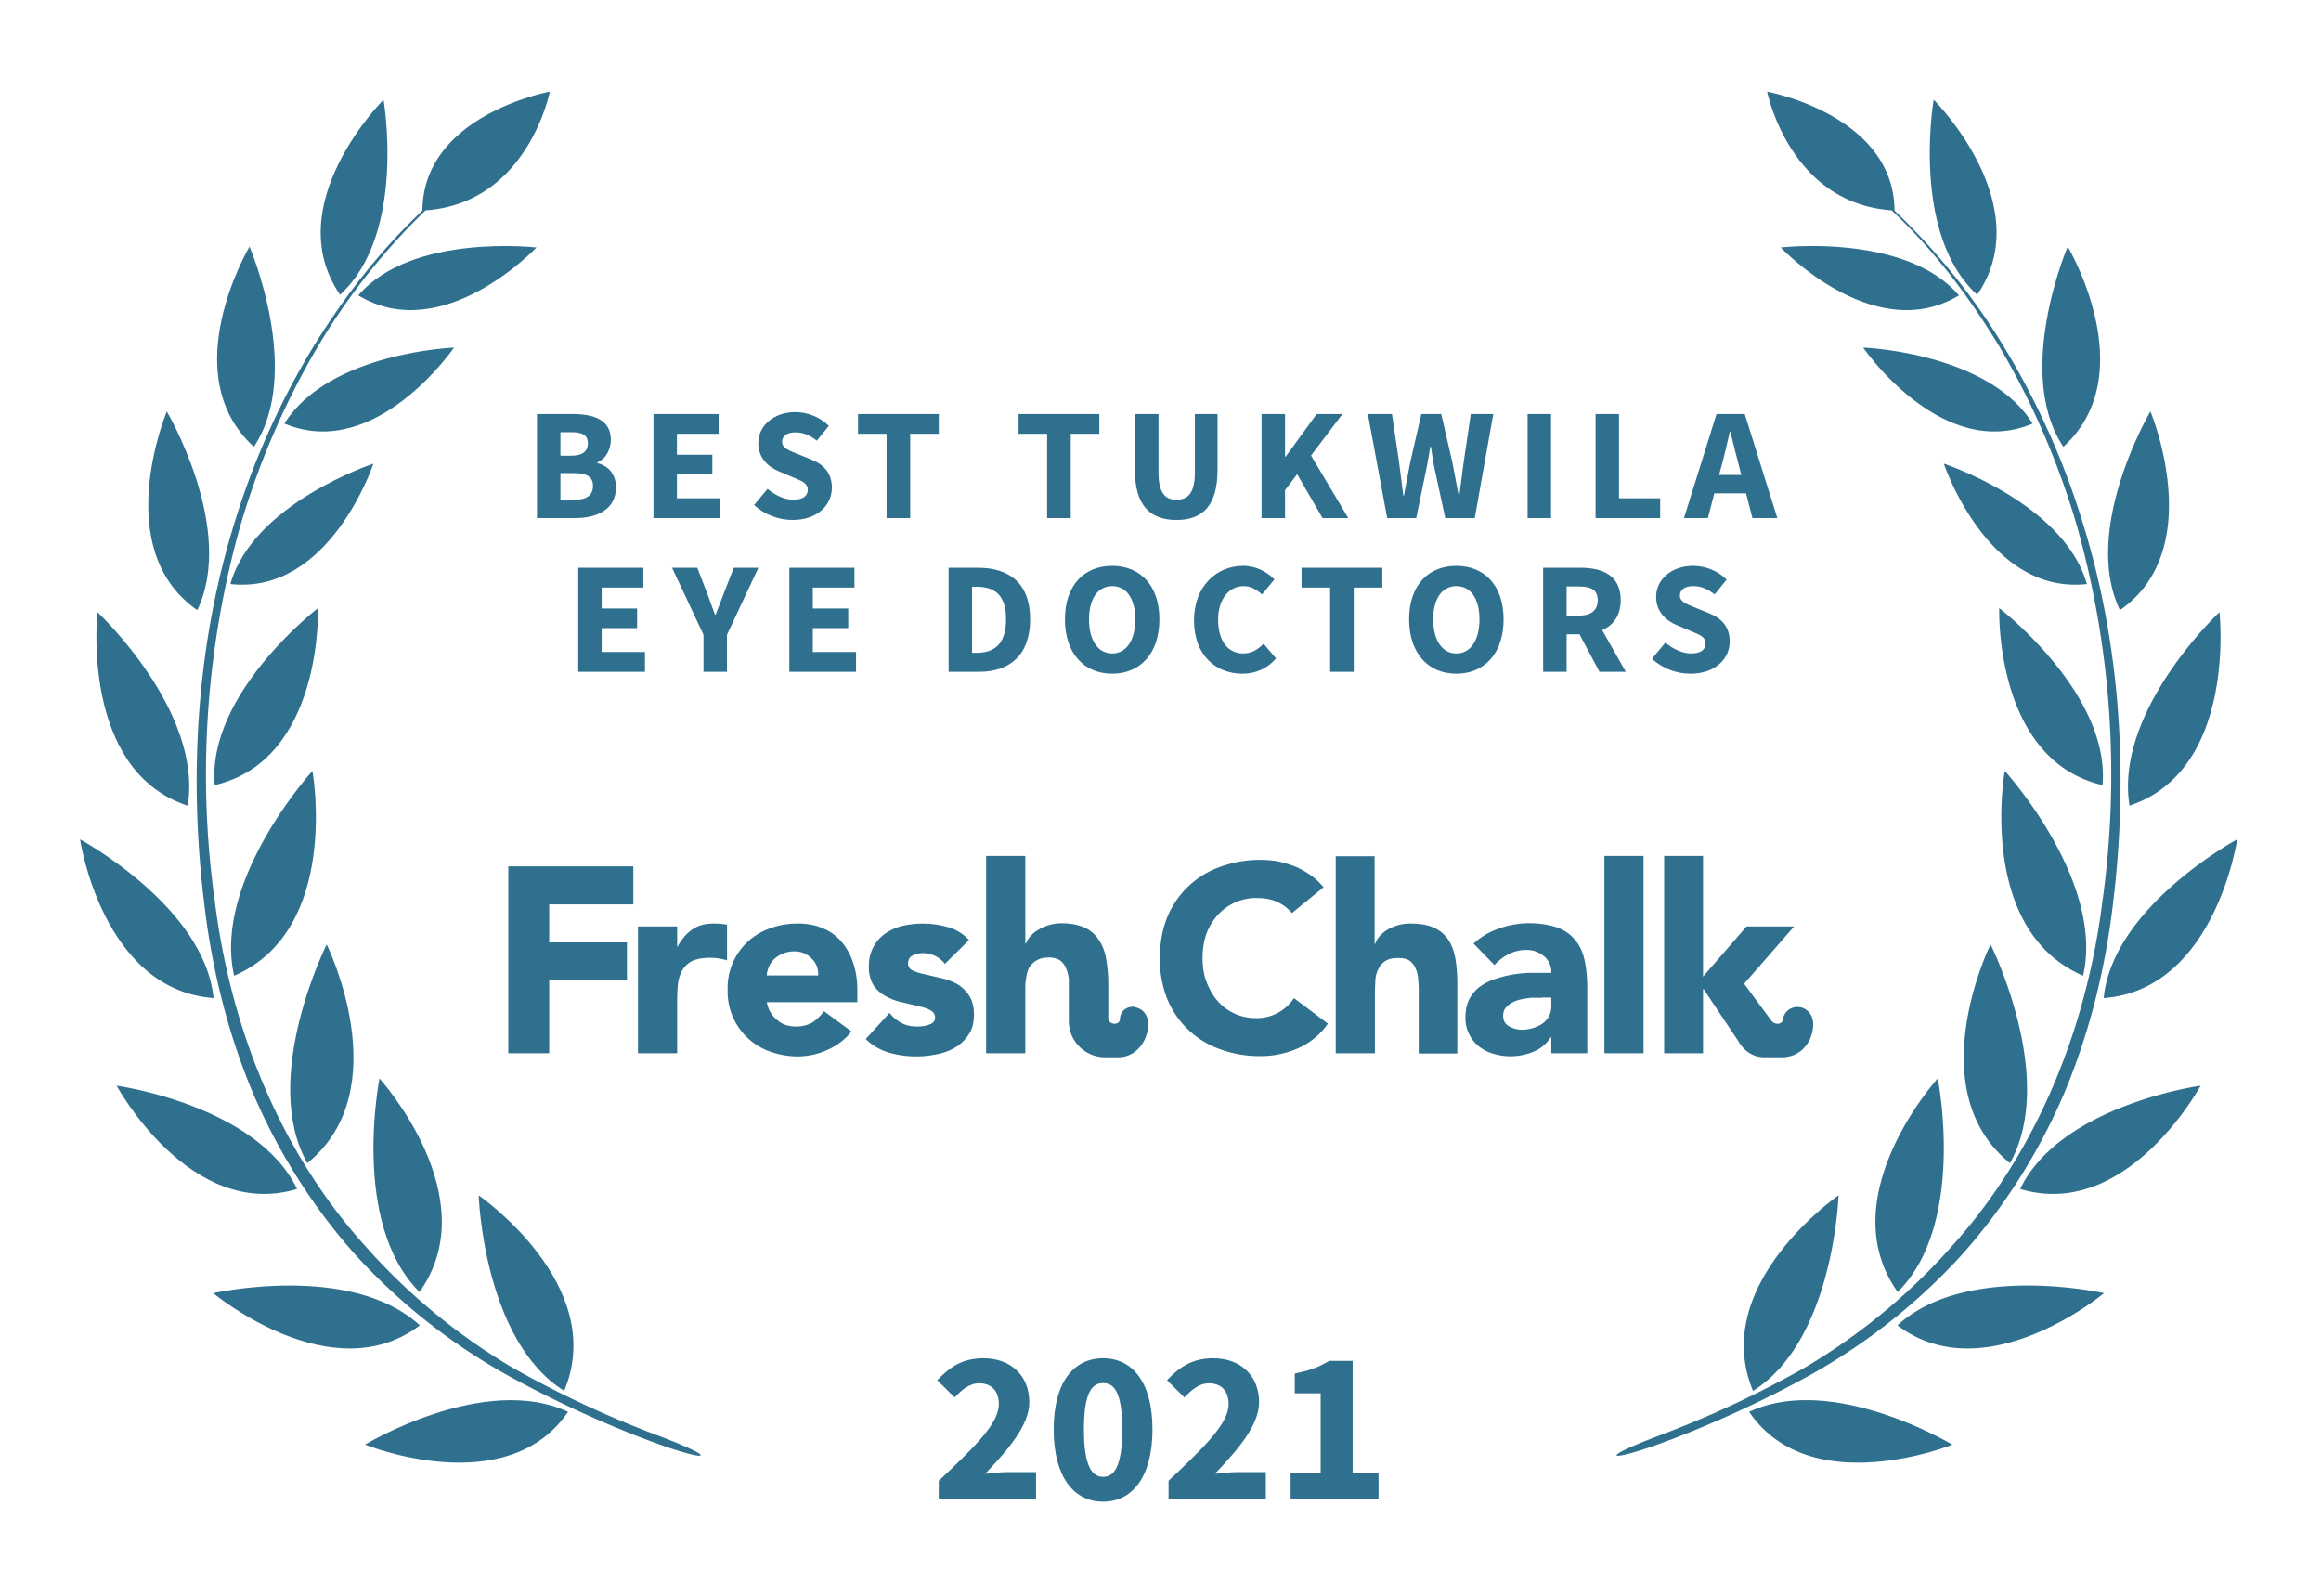 <svg xmlns="http://www.w3.org/2000/svg" width="800" height="550">
  <rect width="100%" height="100%" fill="none"/>
  <!-- <g fill="#30708f"> -->
  <g fill="#30708f">
    <path d="M572.1 494.7c-23 8.7-16.6 9 .5 2.7 17-6.2 35.2-14.6 51-23.3a208.3 208.3 0 0 0 52.4-41.4c14.9-16.6 27-35.9 35.7-56.4 8.6-20.7 14-42.6 16.6-64.8 5.4-44 2.7-89.4-10.6-131.9a267.8 267.8 0 0 0-27.3-60.6A227.5 227.5 0 0 0 653 72.6c-.2-33-43.9-41-43.9-41S616.7 70 652 72.5c14.7 13.8 26.9 30 37.3 47.2 11.2 19 20 39.4 26.3 60.6a315.9 315.9 0 0 1 9 130.8c-5.5 43.5-22.5 86-52 118.6a211.4 211.4 0 0 1-50.6 41.7 354.5 354.5 0 0 1-49.9 23.3z"/>
    <path d="M681.5 101.6c-23-21-15-67.2-15-67.2.1 0 36.2 36.2 15 67.2zM675.2 101.8c-29.2 17.7-61.4-16.5-61.4-16.5s43-5 61.4 16.5zM700.6 146c-31.4 13.2-58.4-26.2-58.4-26.2s43.1 1.6 58.4 26.2zM670 159.8s15.1 45.3 49.3 41.5c-7.9-27.9-49.3-41.5-49.3-41.5zM689.1 209.6s38.3 29.4 35.6 61c-37.4-8.7-35.6-61-35.6-61zM691 265.7s34.5 37.8 27 70.6c-36.8-15.9-27-70.6-27-70.6zM692.8 400.9c-31.4-25.4-6.7-75.4-6.7-75.4s23.1 46 6.7 75.4zM654.1 445.3c-23.3-32.7 13.8-73.6 13.8-73.6s10 50-13.8 73.6zM604.2 479.3C589 442.8 633.7 412 633.7 412s-1.6 50-29.5 67.4zM711.2 154c-17.1-25.7 1.5-69 1.5-69s26.1 43.8-1.5 69zM730.7 210.3c-13.4-28 10.5-68.5 10.5-68.5s19.9 47.4-10.5 68.5zM734 277.7C728.7 245 765 211 765 211s6.1 54.5-31.1 66.7zM725.1 344c3.1-31.6 46-54.7 46-54.7s-7.6 51.8-46 54.7zM758.5 374.2s-25.3 46.7-62.2 35.6c14-29 62.2-35.6 62.2-35.6zM725.2 445.7s-40.8 34.1-71.2 11.1c23.7-21.8 71.2-11.1 71.2-11.1zM673 497.9s-49 19.8-70.1-11.3c28.9-13.5 70 11.3 70 11.3zM226.6 494.7c23 8.7 16.7 9-.5 2.7-17-6.2-35.2-14.6-51-23.3a208.3 208.3 0 0 1-52.4-41.4c-14.9-16.6-27-35.9-35.7-56.4-8.6-20.7-14-42.6-16.6-64.8-5.4-44-2.7-89.4 10.6-131.9a267.8 267.8 0 0 1 27.3-60.6c10.5-16.9 22.8-32.8 37.3-46.4.2-33 43.9-41 43.9-41S182 70 146.7 72.5a224.4 224.4 0 0 0-37.3 47.2c-11.2 19-20 39.4-26.3 60.6a315.9 315.9 0 0 0-9 130.8c5.5 43.5 22.5 86 52 118.6a211.4 211.4 0 0 0 50.6 41.7 354.5 354.5 0 0 0 49.9 23.3z"/>
    <path d="M117.2 101.6c23-21 15-67.2 15-67.2-.1 0-36.2 36.2-15 67.2zM123.5 101.8c29.2 17.7 61.4-16.5 61.4-16.5s-43-5-61.4 16.5zM98.1 146c31.4 13.2 58.4-26.2 58.4-26.2S113.4 121.4 98 146zM128.7 159.8s-15 45.3-49.3 41.5c7.9-27.9 49.3-41.5 49.3-41.5zM109.6 209.6S71.3 239 74 270.6c37.4-8.7 35.6-61 35.6-61zM107.7 265.7s-34.5 37.8-27 70.6c36.8-15.9 27-70.6 27-70.6zM105.9 400.9c31.4-25.4 6.7-75.4 6.7-75.4s-23.1 46-6.7 75.4zM144.6 445.3c23.3-32.7-13.8-73.6-13.8-73.6s-10 50 13.8 73.6zM194.5 479.3C209.7 442.8 165 412 165 412s1.6 50 29.5 67.4zM87.5 154c17.1-25.7-1.5-69-1.5-69s-26.1 43.8 1.5 69zM68 210.3c13.4-28-10.5-68.5-10.5-68.5S37.6 189.2 68 210.3zM64.7 277.7C70 245 33.6 211 33.6 211s-6.1 54.5 31.1 66.7zM73.6 344c-3.1-31.6-46-54.7-46-54.7s7.6 51.8 46 54.7zM40.2 374.2s25.3 46.7 62.2 35.6c-14-29-62.2-35.6-62.2-35.6zM73.5 445.7s40.8 34.1 71.2 11.1C121 435 73.5 445.7 73.5 445.7zM125.8 497.9s48.8 19.8 70-11.3c-28.9-13.5-70 11.3-70 11.3z"/>
    <path d="M175.2 363h14.1v-25.2h26.8v-13h-26.8v-13.1h29v-13.1h-43.1zM445.3 314.7a14 14 0 0 0-5.2-3.9c-2-.9-4.3-1.3-7-1.3a17.8 17.8 0 0 0-13.3 5.8 20 20 0 0 0-4 6.6c-.9 2.6-1.3 5.3-1.3 8.3 0 3 .4 5.8 1.4 8.3 1 2.5 2.2 4.7 3.8 6.5a17.4 17.4 0 0 0 13 5.9A15.3 15.3 0 0 0 446 344l11.7 8.8a24.6 24.6 0 0 1-10.3 8.5 32 32 0 0 1-13 2.7c-5 0-9.6-.8-13.9-2.4a30.6 30.6 0 0 1-18.2-17.4 36.4 36.4 0 0 1-2.5-14c0-5.2.8-9.8 2.5-14a30.7 30.7 0 0 1 18.2-17.4 39.6 39.6 0 0 1 19.6-2c2 .4 4 1 5.9 1.7a26 26 0 0 1 5.4 2.9c1.8 1.2 3.4 2.7 4.8 4.4zM219.9 319.3h13.5v7h.1c1.5-2.7 3.2-4.7 5.2-6 2-1.4 4.4-2 7.4-2a26.8 26.8 0 0 1 4.5.4V331a20.4 20.4 0 0 0-5.7-.9c-2.6 0-4.7.4-6.1 1a8.2 8.2 0 0 0-3.5 3.1c-.8 1.3-1.3 2.8-1.6 4.6-.2 1.8-.3 3.8-.3 6V363h-13.5v-43.7zM293.5 355.5a21.5 21.5 0 0 1-8.2 6.3 24.6 24.6 0 0 1-10.3 2.3c-3.3 0-6.5-.6-9.4-1.6a21.9 21.9 0 0 1-14.8-21.3 21.7 21.7 0 0 1 14.8-21.3c3-1.1 6-1.6 9.4-1.6 3.2 0 6 .5 8.5 1.6 2.6 1 4.7 2.6 6.5 4.6a21 21 0 0 1 4 7.2c1 2.8 1.5 6 1.5 9.5v4.2h-31.2c.5 2.6 1.7 4.6 3.5 6.1 1.8 1.6 4 2.3 6.6 2.3 2.2 0 4-.5 5.6-1.4 1.5-1 2.9-2.3 4-3.9zM282 336.2c.1-2.3-.6-4.2-2.2-5.8a8 8 0 0 0-6-2.5 10.1 10.1 0 0 0-6.9 2.6 8.5 8.5 0 0 0-2.6 5.7zM325.7 332.2a9.6 9.6 0 0 0-7.8-3.7c-1.1 0-2.3.3-3.3.8-1.1.5-1.6 1.5-1.6 2.8 0 1 .5 1.9 1.6 2.4s2.6 1 4.2 1.3l5.5 1.3c2 .4 3.8 1.1 5.5 2 1.7 1 3.1 2.3 4.2 4 1.1 1.6 1.7 3.8 1.7 6.6s-.6 5.1-1.9 7a14.1 14.1 0 0 1-4.7 4.4 20 20 0 0 1-6.4 2.3 34.3 34.3 0 0 1-16.3-.6c-3.2-1-5.8-2.5-8-4.7l8.2-9c1.2 1.5 2.6 2.7 4.2 3.5 1.5.8 3.3 1.2 5.3 1.2 1.6 0 3-.2 4.2-.7 1.3-.4 2-1.2 2-2.4s-.6-2-1.8-2.6c-1-.6-2.5-1-4.2-1.4l-5.5-1.3c-2-.4-3.7-1.1-5.4-2-1.7-.9-3.2-2.2-4.3-3.8a11.6 11.6 0 0 1-1.6-6.6 13.3 13.3 0 0 1 5.7-11.3 18 18 0 0 1 5.9-2.6 31.6 31.6 0 0 1 15.5.4c2.9.8 5.4 2.3 7.4 4.5zM534.7 357.5h-.2c-1.5 2.3-3.5 4-6 5a20.6 20.6 0 0 1-13.7.7c-1.9-.5-3.5-1.4-5-2.5a12.5 12.5 0 0 1-4.7-10.1c0-2.5.5-4.6 1.4-6.4 1-1.7 2.2-3.2 3.8-4.3 1.6-1.1 3.4-2 5.4-2.6a40.1 40.1 0 0 1 13-2h6a7 7 0 0 0-2.6-5.8 9.2 9.2 0 0 0-6-2.1c-2.2 0-4.3.5-6 1.4-2 1-3.5 2.2-5 3.8l-7.2-7.4a25 25 0 0 1 8.8-5.2 31.5 31.5 0 0 1 20.2-.3c2.6 1 4.6 2.5 6.1 4.4 1.6 1.9 2.6 4.2 3.2 7 .6 2.8.9 6 .9 9.7V363h-12.4zm-3.3-13.6h-3.8c-1.6.2-3 .4-4.4.8-1.4.5-2.6 1-3.6 2-1 .8-1.5 2-1.5 3.4 0 1.6.7 2.9 2 3.6 1.4.8 2.9 1.2 4.4 1.2a13.4 13.4 0 0 0 7-2c1-.7 1.8-1.6 2.4-2.6.5-1 .8-2.2.8-3.6v-2.9h-3.3zM553 363v-68h13.5v68zM473.8 295v30.3h.2a8 8 0 0 1 1.5-2.6 12 12 0 0 1 2.6-2.2 15.4 15.4 0 0 1 8-2.2c3.5 0 6.2.5 8.3 1.5 2.1 1 3.8 2.5 5 4.4 1.1 1.8 1.9 4 2.3 6.6.4 2.5.6 5.2.6 8.1v24.2H489v-21.5c0-1.2 0-2.5-.2-3.9 0-1.3-.3-2.6-.8-3.7-.4-1.2-1.1-2-2-2.8-1-.7-2.3-1-4-1-1.8 0-3.2.2-4.3.9-1 .6-1.9 1.4-2.4 2.5-.6 1-1 2.2-1.2 3.6l-.2 4V363h-13.5v-67.9h13.5zM587 340.9h.2l12.2 18.3s2.7 5.2 8.7 5.2h6.1c5.7 0 10.1-4.2 10.7-10.3.5-4.7-2.5-6.8-4.8-7a5 5 0 0 0-5.6 4.4c-.2 1.5-2.6 2-4 .2l-9.3-12.6v-.1l17.2-19.7H602l-15 17.3V295h-13.4v68H587v-22.1zM391 347c-2.2-.2-4.9 1-5 4.4-.1 2-4 2-4-.6v-11.9c0-3-.3-5.7-.7-8.2-.4-2.5-1.2-4.7-2.4-6.5a11.9 11.9 0 0 0-4.8-4.4c-2.2-1-4.9-1.6-8.3-1.6a15.8 15.8 0 0 0-8 2.3 12 12 0 0 0-2.7 2.2c-.7.9-1.2 1.7-1.5 2.5h-.2V295h-13.5v68h13.5v-21.8c0-1.4 0-2.8.3-4.1.1-1.3.5-2.5 1-3.6.7-1 1.5-1.9 2.6-2.5 1-.6 2.4-1 4.2-1 1.7 0 3 .4 4 1.1.9.7 1.6 1.7 2 2.8.5 1.2.8 2.4.9 3.7V352c0 6.8 5.6 12.4 12.5 12.4h4.6c5.2 0 9.6-4.3 10.2-10.4.5-4.7-2.5-6.6-4.7-6.9z"/>
    <path d="M185.09 178.55L198.40 178.55C206.15 178.55 212.31 175.31 212.31 167.99C212.31 163.21 209.51 160.51 205.88 159.58L205.88 159.36C208.79 158.26 210.55 154.79 210.55 151.60C210.55 144.73 204.78 142.69 197.35 142.69L185.09 142.69ZM193.17 157.05L193.17 148.96L197.02 148.96C200.82 148.96 202.63 150.01 202.63 152.81C202.63 155.40 200.93 157.05 196.97 157.05ZM193.17 172.28L193.17 163.04L197.74 163.04C202.19 163.04 204.39 164.31 204.39 167.44C204.39 170.74 202.14 172.28 197.74 172.28ZM225.24 178.55L248.23 178.55L248.23 171.73L233.32 171.73L233.32 163.48L245.53 163.48L245.53 156.72L233.32 156.72L233.32 149.51L247.68 149.51L247.68 142.69L225.24 142.69ZM273.20 179.21C281.78 179.21 286.73 174.04 286.73 168.10C286.73 163.04 283.98 160.13 279.63 158.37L275.01 156.50C271.93 155.23 269.57 154.46 269.57 152.26C269.57 150.23 271.33 149.02 274.13 149.02C276.99 149.02 279.19 150.06 281.56 151.88L285.68 146.76C282.60 143.68 278.26 142.03 274.13 142.03C266.65 142.03 261.37 146.76 261.37 152.70C261.37 157.93 264.89 161.01 268.58 162.49L273.25 164.47C276.39 165.79 278.42 166.51 278.42 168.76C278.42 170.91 276.77 172.23 273.42 172.23C270.45 172.23 267.15 170.69 264.56 168.49L259.94 174.04C263.57 177.45 268.52 179.21 273.20 179.21ZM305.59 178.55L313.73 178.55L313.73 149.51L323.58 149.51L323.58 142.69L295.75 142.69L295.75 149.51L305.59 149.51ZM360.92 178.55L369.06 178.55L369.06 149.51L378.91 149.51L378.91 142.69L351.08 142.69L351.08 149.51L360.92 149.51ZM405.53 179.21C414.77 179.21 419.66 173.99 419.66 161.94L419.66 142.69L411.85 142.69L411.85 162.77C411.85 169.81 409.54 172.23 405.53 172.23C401.51 172.23 399.31 169.81 399.31 162.77L399.31 142.69L391.17 142.69L391.17 161.94C391.17 173.99 396.23 179.21 405.53 179.21ZM434.84 178.55L442.93 178.55L442.93 168.93L447.11 163.43L455.85 178.55L464.71 178.55L451.89 156.99L462.73 142.69L453.82 142.69L443.15 157.38L442.93 157.38L442.93 142.69L434.84 142.69ZM478.13 178.55L488.14 178.55L491.49 162.27C492.10 159.52 492.54 156.61 492.98 153.97L493.20 153.97C493.58 156.61 494.02 159.52 494.63 162.27L498.15 178.55L508.32 178.55L514.70 142.69L506.95 142.69L504.47 159.47C503.98 163.15 503.48 166.95 502.99 170.80L502.77 170.80C502.05 166.95 501.34 163.10 500.62 159.47L496.77 142.69L489.90 142.69L486.05 159.47C485.33 163.21 484.62 167.00 483.90 170.80L483.68 170.80C483.24 167.00 482.69 163.21 482.25 159.47L479.78 142.69L471.47 142.69ZM526.53 178.55L534.61 178.55L534.61 142.69L526.53 142.69ZM549.96 178.55L572.23 178.55L572.23 171.73L558.04 171.73L558.04 142.69L549.96 142.69ZM593.41 160.40C594.40 156.83 595.33 152.65 596.21 148.85L596.43 148.85C597.37 152.59 598.36 156.83 599.35 160.40L600.17 163.70L592.53 163.70ZM580.43 178.55L588.68 178.55L590.88 170.03L601.82 170.03L604.02 178.55L612.60 178.55L601.38 142.69L591.65 142.69Z"/>
<path d="M199.31 231.55L222.30 231.55L222.30 224.73L207.39 224.73L207.39 216.48L219.60 216.48L219.60 209.72L207.39 209.72L207.39 202.51L221.75 202.51L221.75 195.69L199.31 195.69ZM242.48 231.55L250.57 231.55L250.57 218.79L261.40 195.69L252.93 195.69L249.69 203.94C248.70 206.64 247.71 209.11 246.66 211.86L246.44 211.86C245.45 209.11 244.52 206.64 243.53 203.94L240.34 195.69L231.65 195.69L242.48 218.79ZM272.07 231.55L295.06 231.55L295.06 224.73L280.16 224.73L280.16 216.48L292.37 216.48L292.37 209.72L280.16 209.72L280.16 202.51L294.51 202.51L294.51 195.69L272.07 195.69ZM326.96 231.55L337.52 231.55C348.03 231.55 355.07 225.78 355.07 213.46C355.07 201.14 348.03 195.69 337.08 195.69L326.96 195.69ZM335.05 225.01L335.05 202.24L336.59 202.24C342.69 202.24 346.76 204.88 346.76 213.46C346.76 222.04 342.69 225.01 336.59 225.01ZM383.34 232.21C393.02 232.21 399.62 225.17 399.62 213.46C399.62 201.80 393.02 195.03 383.34 195.03C373.66 195.03 367.06 201.74 367.06 213.46C367.06 225.17 373.66 232.21 383.34 232.21ZM383.34 225.23C378.44 225.23 375.36 220.66 375.36 213.46C375.36 206.31 378.44 202.02 383.34 202.02C388.23 202.02 391.31 206.31 391.31 213.46C391.31 220.66 388.23 225.23 383.34 225.23ZM428.22 232.21C432.89 232.21 436.85 230.40 439.82 226.93L435.53 221.87C433.77 223.74 431.46 225.23 428.55 225.23C423.27 225.23 419.86 220.94 419.86 213.57C419.86 206.36 423.76 202.02 428.66 202.02C431.24 202.02 433.17 203.23 434.98 204.88L439.27 199.71C436.85 197.23 433.11 195.03 428.49 195.03C419.42 195.03 411.55 201.96 411.55 213.84C411.55 225.89 419.14 232.21 428.22 232.21ZM458.47 231.55L466.61 231.55L466.61 202.51L476.45 202.51L476.45 195.69L448.62 195.69L448.62 202.51L458.47 202.51ZM501.97 232.21C511.65 232.21 518.25 225.17 518.25 213.46C518.25 201.80 511.65 195.03 501.97 195.03C492.29 195.03 485.69 201.74 485.69 213.46C485.69 225.17 492.29 232.21 501.97 232.21ZM501.97 225.23C497.07 225.23 493.99 220.66 493.99 213.46C493.99 206.31 497.07 202.02 501.97 202.02C506.86 202.02 509.94 206.31 509.94 213.46C509.94 220.66 506.86 225.23 501.97 225.23ZM531.89 231.55L539.98 231.55L539.98 218.63L544.43 218.63L551.30 231.55L560.38 231.55L552.24 217.20C556.09 215.49 558.62 212.14 558.62 206.86C558.62 198.33 552.40 195.69 544.81 195.69L531.89 195.69ZM539.98 212.19L539.98 202.13L544.15 202.13C548.39 202.13 550.70 203.34 550.70 206.86C550.70 210.38 548.39 212.19 544.15 212.19ZM582.65 232.21C591.24 232.21 596.19 227.04 596.19 221.10C596.19 216.04 593.44 213.13 589.09 211.37L584.47 209.50C581.39 208.23 579.02 207.46 579.02 205.26C579.02 203.23 580.78 202.02 583.59 202.02C586.45 202.02 588.65 203.06 591.01 204.88L595.14 199.76C592.06 196.68 587.72 195.03 583.59 195.03C576.11 195.03 570.83 199.76 570.83 205.70C570.83 210.93 574.35 214.01 578.03 215.49L582.71 217.47C585.85 218.79 587.88 219.51 587.88 221.76C587.88 223.91 586.23 225.23 582.88 225.23C579.90 225.23 576.61 223.69 574.02 221.49L569.40 227.04C573.03 230.45 577.98 232.21 582.65 232.21Z"/>
<path d="M323.57 516.66L357.10 516.66L357.10 507.36L347.50 507.36C345.25 507.36 341.95 507.66 339.55 507.96C347.28 499.86 354.78 491.31 354.78 483.29C354.78 474.14 348.40 468.14 339.03 468.14C332.20 468.14 327.78 470.69 323.05 475.71L329.05 481.64C331.45 479.09 334.07 476.76 337.53 476.76C341.65 476.76 344.28 479.31 344.28 483.96C344.28 490.71 335.73 498.89 323.57 510.36ZM380.20 517.56C390.40 517.56 397.23 508.86 397.23 492.66C397.23 476.46 390.40 468.14 380.20 468.14C370.00 468.14 363.18 476.46 363.18 492.66C363.18 508.86 370.00 517.56 380.20 517.56ZM380.20 509.01C376.53 509.01 373.60 505.64 373.60 492.66C373.60 479.61 376.53 476.69 380.20 476.69C383.95 476.69 386.80 479.61 386.80 492.66C386.80 505.64 383.95 509.01 380.20 509.01ZM402.78 516.66L436.30 516.66L436.30 507.36L426.70 507.36C424.45 507.36 421.15 507.66 418.75 507.96C426.48 499.86 433.98 491.31 433.98 483.29C433.98 474.14 427.60 468.14 418.23 468.14C411.40 468.14 406.98 470.69 402.25 475.71L408.25 481.64C410.65 479.09 413.28 476.76 416.73 476.76C420.85 476.76 423.48 479.31 423.48 483.96C423.48 490.71 414.93 498.89 402.78 510.36ZM444.85 516.66L475.15 516.66L475.15 507.74L466.23 507.74L466.23 469.04L458.13 469.04C454.75 471.06 451.45 472.41 446.28 473.39L446.28 480.21L455.20 480.21L455.20 507.74L444.85 507.74Z"/>
  </g>
</svg>
